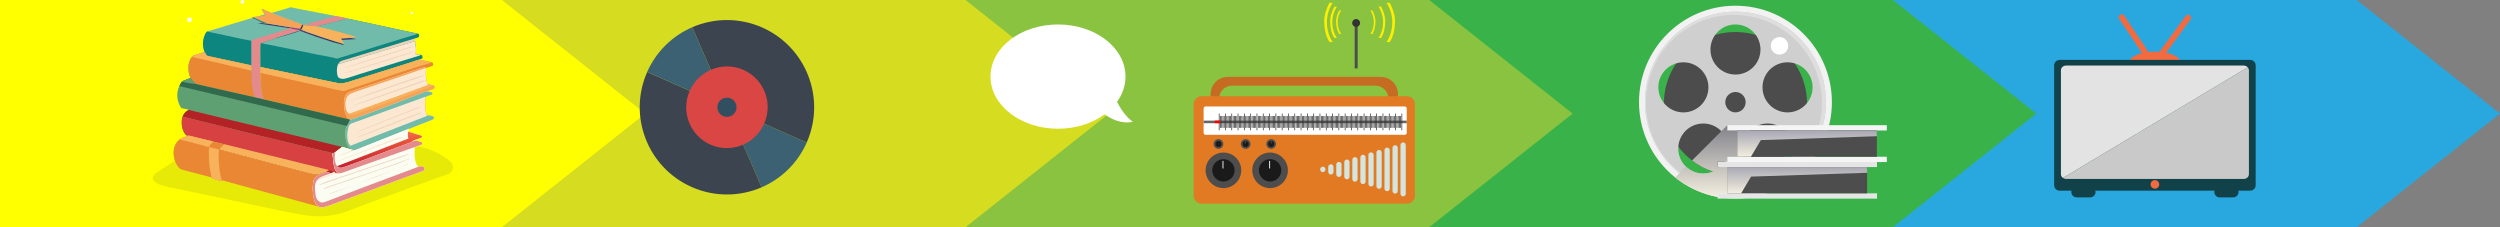 <?xml version="1.0" encoding="UTF-8"?><svg xmlns="http://www.w3.org/2000/svg" xmlns:xlink="http://www.w3.org/1999/xlink" viewBox="0 0 874 79.43"><rect x="0" y="0" width="874" height="79.43" fill="#808080" stroke="none"/><defs><style>.cls-1{fill:#fce8d1;}.cls-2,.cls-3,.cls-4,.cls-5,.cls-6,.cls-7,.cls-8,.cls-9,.cls-10{fill-rule:evenodd;}.cls-2,.cls-11{fill:#fff;}.cls-12{fill:#e3e3e3;}.cls-13{fill:#f6a358;}.cls-3,.cls-14{fill:#4d4d4d;}.cls-15{fill:url(#linear-gradient-5);}.cls-16{fill:url(#linear-gradient-4);}.cls-17{fill:#314f60;}.cls-18{fill:#da4643;}.cls-19{fill:url(#linear-gradient-2);}.cls-19,.cls-20,.cls-21,.cls-22{mix-blend-mode:multiply;}.cls-20{fill:url(#linear-gradient-3);}.cls-23{fill:#114149;}.cls-24{fill:#d84141;}.cls-25{fill:#e5e5e5;}.cls-26{fill:#413b69;}.cls-27{fill:#71bbaa;}.cls-28{isolation:isolate;}.cls-29{fill:#d6dd21;}.cls-4{fill:#fe0;}.cls-5{fill:#e27923;}.cls-6{fill:red;}.cls-30{fill:#c9c9c9;}.cls-31{fill:#3f1b5b;}.cls-32{fill:#3b6172;}.cls-33{fill:#ff0;}.cls-7{fill:#d4e5df;}.cls-34{fill:#666;}.cls-35{fill:#31694d;}.cls-36{fill:#102d47;opacity:.1;}.cls-37{fill:#3c444f;}.cls-38{fill:#5fa073;}.cls-39{fill:#e58a8c;}.cls-40{fill:#29a8df;}.cls-21{fill:url(#linear-gradient);}.cls-22{fill:#dedede;}.cls-8,.cls-41{fill:#333;}.cls-42{fill:#89c33f;}.cls-43{fill:#f2f2f2;}.cls-44{fill:#f16a40;}.cls-9{fill:#1a1a1a;}.cls-45{fill:#f5f5f5;}.cls-46{fill:#b32225;}.cls-47{fill:#39b24a;}.cls-48{fill:#f9b25c;}.cls-49{fill:#884078;}.cls-10{fill:#c66c22;}.cls-50{fill:#edd2b9;}.cls-51{fill:#0d867f;}.cls-52{fill:#fcfdf2;}.cls-53{fill:#4c4c4c;}.cls-54{fill:#cfcfcf;}.cls-55{fill:#ea8734;}</style><linearGradient id="linear-gradient" x1="10186.55" y1="67.59" x2="10186.55" y2="58.4" gradientTransform="translate(10814.87) rotate(-180) scale(1 -1)" gradientUnits="userSpaceOnUse"><stop offset="0" stop-color="#f3eedf"/><stop offset="1" stop-color="#a8a8b3"/></linearGradient><linearGradient id="linear-gradient-2" x1="10183.13" y1="54.8" x2="10183.13" y2="45.62" xlink:href="#linear-gradient"/><linearGradient id="linear-gradient-3" x1="10218.39" y1="68.84" x2="10218.39" y2="43.77" gradientTransform="translate(10814.87) rotate(-180) scale(1 -1)" gradientUnits="userSpaceOnUse"><stop offset="0" stop-color="#f3eedf"/><stop offset="1" stop-color="#82828a"/></linearGradient><linearGradient id="linear-gradient-4" x1="108.59" y1="11716.81" x2="108.97" y2="11718.7" gradientTransform="translate(0 11730) scale(1 -1)" gradientUnits="userSpaceOnUse"><stop offset="0" stop-color="#363a63"/><stop offset="1" stop-color="#564074"/></linearGradient><linearGradient id="linear-gradient-5" x1="133.17" y1="11673.27" x2="132.03" y2="11682.45" gradientTransform="translate(0 11730) scale(1 -1)" gradientUnits="userSpaceOnUse"><stop offset="0" stop-color="#c51f2e"/><stop offset="1" stop-color="#f96d43"/></linearGradient></defs><g class="cls-28"><g id="_レイヤー_2"><g id="vision"><polygon class="cls-40" points="823.88 0 648.45 0 648.45 79.43 823.88 79.43 874 39.71 823.88 0"/><polygon class="cls-47" points="661.77 0 486.34 0 486.34 79.43 661.77 79.43 711.89 39.71 661.77 0"/><polygon class="cls-42" points="499.66 0 324.22 0 324.22 79.43 499.66 79.43 549.78 39.71 499.66 0"/><polygon class="cls-29" points="337.55 0 162.11 0 162.11 79.43 337.55 79.43 387.66 39.71 337.55 0"/><polygon class="cls-33" points="175.44 0 0 0 0 79.43 175.44 79.43 225.55 39.71 175.44 0"/><path class="cls-53" d="M631.74,36.21c0,13.82-11.21,25.02-25.02,25.02s-25.02-11.2-25.02-25.02,11.2-25.02,25.02-25.02,25.02,11.2,25.02,25.02Z"/><path class="cls-54" d="M606.72,3.46c-17.83,0-32.27,14.45-32.27,32.26s14.44,32.27,32.27,32.27,32.26-14.45,32.26-32.27-14.44-32.26-32.26-32.26ZM606.72,8.55c4.83,0,8.74,3.93,8.74,8.76s-3.91,8.75-8.74,8.75-8.75-3.91-8.75-8.75,3.92-8.76,8.75-8.76ZM579.76,30.53c0-4.83,3.93-8.75,8.76-8.75s8.75,3.92,8.75,8.75-3.91,8.76-8.75,8.76-8.76-3.93-8.76-8.76ZM595.47,60.68c-4.83,0-8.75-3.92-8.75-8.76s3.92-8.74,8.75-8.74,8.76,3.91,8.76,8.74-3.92,8.76-8.76,8.76ZM603.16,35.72c0-1.96,1.58-3.56,3.56-3.56s3.56,1.59,3.56,3.56-1.58,3.57-3.56,3.57-3.56-1.6-3.56-3.57ZM617.96,60.68c-4.83,0-8.75-3.92-8.75-8.76s3.92-8.74,8.75-8.74,8.75,3.91,8.75,8.74-3.92,8.76-8.75,8.76ZM624.92,39.29c-4.83,0-8.75-3.92-8.75-8.76s3.91-8.75,8.75-8.75,8.76,3.92,8.76,8.75-3.92,8.76-8.76,8.76Z"/><path class="cls-43" d="M606.72,2c-18.62,0-33.72,15.1-33.72,33.72s15.1,33.72,33.72,33.72,33.71-15.09,33.71-33.72-15.1-33.72-33.71-33.72ZM606.72,67.36c-17.48,0-31.64-14.17-31.64-31.65s14.16-31.64,31.64-31.64,31.64,14.17,31.64,31.64-14.16,31.65-31.64,31.65Z"/><path class="cls-22" d="M575.07,35.71c0,17.48,14.17,31.65,31.64,31.65s31.64-14.18,31.64-31.65-14.17-31.64-31.64-31.64-31.64,14.18-31.64,31.64ZM575.44,35.97c0-16.98,13.76-30.76,30.75-30.76s30.76,13.78,30.76,30.76-13.76,30.77-30.76,30.77-30.75-13.78-30.75-30.77Z"/><rect class="cls-25" x="600.44" y="56.55" width="55.77" height="1.85"/><rect class="cls-25" x="600.44" y="67.59" width="55.77" height="1.85"/><rect class="cls-14" x="603.91" y="58.4" width="48.82" height="9.19"/><polygon class="cls-21" points="652.73 58.4 652.73 60.4 612.18 61.74 608.7 67.59 603.91 67.59 603.91 61.74 603.91 58.4 652.73 58.4"/><rect class="cls-45" x="603.86" y="43.77" width="55.77" height="1.85"/><rect class="cls-45" x="603.86" y="54.8" width="55.77" height="1.85"/><rect class="cls-14" x="607.33" y="45.62" width="48.82" height="9.18"/><polygon class="cls-19" points="656.15 45.62 656.15 47.62 615.6 48.97 612.12 54.8 607.33 54.8 607.33 48.97 607.33 45.62 656.15 45.62"/><path class="cls-20" d="M600.44,68.84v-1.25h3.48v-9.19h-3.48v-1.85h3.42v-1.74h3.48v-9.19h-3.48v-1.84l-2.09,2.09-10.24,10.24c2.2,1.68,4.69,3.01,7.39,3.88-1.06.45-2.22.71-3.45.71-2.36,0-4.49-.93-6.07-2.46l-1.59,1.59-.7.71s.06.05.08.08c-.04-.03-.06-.05-.1-.07l-.44.44-1.02,1.02c4.22,3.4,9.28,5.8,14.82,6.83Z"/><path class="cls-11" d="M619.06,16.02c0,1.69,1.37,3.06,3.06,3.06s3.06-1.37,3.06-3.06-1.37-3.06-3.06-3.06-3.06,1.37-3.06,3.06Z"/><path class="cls-52" d="M143.75,4.14c.07-.03.11-.03.18-.03.27,0,.3.07.48.25,0,.3.02.33-.19.58-.12.05-.25.05-.38.05-.22-.14-.24-.18-.34-.41.06-.23.09-.27.26-.44Z"/><path class="cls-52" d="M84.65,0h.09c.25.03.45.13.59.34.12.18.07.41.03.61-.2.23-.28.28-.57.37h-.06c-.26,0-.39-.11-.57-.29-.08-.22-.16-.37-.06-.6.1-.25.33-.34.56-.43Z"/><path class="cls-52" d="M65.93,6.13c.13-.05.34-.07.48-.05.22.02.41.15.54.32.18.24.15.48.12.77-.14.26-.25.37-.5.52-.15.04-.32.06-.47.04-.23-.03-.39-.18-.52-.36-.13-.18-.16-.38-.12-.59.06-.34.21-.46.47-.65Z"/><path class="cls-27" d="M94.91,4.51l5.21-1.49c.44-.13,1.14-.46,1.58-.46.39,0,.89.17,1.27.25l2.61.52,11.96,2.31c1.29.26,2.67.43,3.92.83l.06.02-10.57,2.73c-.71.02-1.44-.15-2.15-.22l-2.8-.21-.32-.18c-.28-.04-.61-.21-.88-.32l-1.83-.68-4.77-1.79c-1.1-.41-2.24-.8-3.3-1.31Z"/><path class="cls-39" d="M117.54,5.65c1.29.26,2.67.43,3.92.83l.06.02-10.57,2.73c-.71.02-1.44-.15-2.15-.22l-2.8-.21c.24-.24.8-.31,1.12-.4l2.6-.69,7.82-2.06Z"/><path class="cls-27" d="M92.5,5.12l-1.06-2.05,3.47,1.44c1.06.51,2.2.9,3.3,1.31l4.77,1.79,1.83.68c.27.1.6.27.88.32-.23.48-.44,1.04-.73,1.49l-.11.36v.11c-.06.06-.16.21-.24.22-.57.11-1.14.36-1.7.52l-6.09,1.91c-.08.03-.15.07-.23.11v.02s-5.19,1.73-5.19,1.73h-.29c-.23.39-.09,7.28-.09,8.34v2.02c0,2.22.06,4.37.42,6.57.1.59.18,1.18.34,1.76.06.21.29.73.21.93l-2.82-.65-20.67-4.69c-.84-.63-1.38-1.17-1.88-2.1-.36-.86-.63-1.7-.73-2.63-.17-1.59.17-3.48,1.2-4.75.13-.14.27-.3.42-.4.27-.17.75-.25,1.06-.35l2.96-.97c-.76-1.92-.77-3.78-.01-5.72.18-.47.48-1.25.97-1.46l15.65-4.71.33-.24c.57-.16,1.19-.21,1.78-.29l2.25-.63Z"/><path class="cls-26" d="M91.83,8.08l1.6.14,8.34,1.38-.14.33-.16-.04-11.33-1.69c.55-.12,1.12-.11,1.68-.12Z"/><path class="cls-13" d="M92.5,5.12l-1.06-2.05,3.47,1.44c1.06.51,2.2.9,3.3,1.31l4.77,1.79,1.83.68c.27.1.6.27.88.32-.23.48-.44,1.04-.73,1.49l-3.18-.51-8.34-1.38-1.6-.14-.55-.37c-.11,0-.36-.16-.46-.21l-1.36-.65-1.31-.57.33-.24c.57-.16,1.19-.21,1.78-.29l2.25-.63Z"/><path class="cls-27" d="M90.25,5.75l2.25-.63c.06.15.17.31.13.47l-2.37.16Z"/><path class="cls-51" d="M88.14,6.28l.33-.24,1.32.57,1.48.69,2.16.91-1.6-.14-.55-.37c-.11,0-.36-.16-.46-.21l-1.36-.65-1.31-.57Z"/><path class="cls-39" d="M101.78,9.6l3.18.51-.11.36v.11c-.06.06-.16.21-.24.22-.57.11-1.14.36-1.7.52l-6.09,1.91c-.08.03-.15.07-.23.11v.02s-5.19,1.73-5.19,1.73h-.29c-.23.39-.09,7.28-.09,8.34v2.02c0,2.22.06,4.37.42,6.57.1.59.18,1.18.34,1.76.06.21.29.73.21.93l-2.82-.65c-1.22-2.99-1.2-6.21-1.27-9.38l-.03-1.83v-8.63c.26-.3.73-.37,1.1-.48l1.67-.5,10.85-3.36.16.04.14-.33Z"/><path class="cls-49" d="M101.78,9.6l3.18.51-.11.36v.11c-.33,0-.73-.14-1.06-.21l-2.15-.44.14-.33Z"/><path class="cls-51" d="M71.53,18.17c-.76-1.92-.77-3.78-.01-5.72.18-.47.48-1.25.97-1.46.62.23,1.32.33,1.97.47l4.37.91c2.99.62,6,1.4,9.02,1.85v8.63s-15-3.24-15-3.24c-.1-.02-.32-.05-.4-.1-.35-.24-.71-.99-.93-1.35Z"/><path class="cls-55" d="M71.53,18.17c.22.37.58,1.12.93,1.35.07.05.3.07.4.1l15.01,3.24.03,1.83c.08,3.17.06,6.39,1.27,9.38l-20.67-4.69c-.84-.63-1.38-1.17-1.88-2.1-.36-.86-.63-1.7-.73-2.63-.17-1.59.17-3.48,1.2-4.75.13-.14.27-.3.42-.4.27-.17.75-.25,1.06-.35l2.96-.97Z"/><path class="cls-48" d="M71.53,18.17c.22.37.58,1.12.93,1.35.07.05.3.07.4.1l15.01,3.24.03,1.83-20.81-4.79c.13-.14.27-.3.42-.4.27-.17.75-.25,1.06-.35l2.96-.97Z"/><path class="cls-51" d="M121.52,6.5l24.53,5.27c.12.03.26.03.33.13.17.24.15.63.13.91-.39.44-.93.41-1.44.61l.04.95c.19,1.45.46,3.17.2,4.61l1.91.19c.22.1.3.12.4.36.09.22.09.52.09.76-.27.28-.65.35-.99.52h-.05c-.56.11-1.13.35-1.68.53l-3.12,1.01-9.87,3.1-7.82,2.43c-1.51.47-3.16,1.12-4.74,1.27-.74.07-1.46-.13-2.18-.28l-2.7-.55-7.55-1.57-15.98-3.32c0-1.06-.13-7.96.09-8.35h.29s5.19-1.73,5.19-1.73v-.02c.07-.04.14-.09.23-.11l6.09-1.91c.56-.16,1.13-.41,1.7-.52.08-.02.18-.16.24-.22v-.11s.11-.36.11-.36c.29-.45.5-1.01.73-1.49l.32.18,2.8.21c.71.07,1.44.24,2.15.22l10.57-2.73Z"/><path class="cls-50" d="M118.18,22.46c.22-.37.53-.85.93-1.04.72-.36,1.64-.55,2.41-.79l5.12-1.57,18.44-5.64.04.95-26.94,8.09Z"/><path class="cls-1" d="M118.18,22.46l26.94-8.09c.19,1.45.46,3.17.2,4.61l1.91.19c-.66.36-1.5.54-2.22.76l-5.77,1.76-13.21,4.12c-1.86.57-3.73,1.28-5.62,1.72-.51.12-1.01.02-1.5-.13-.28-.09-.57-.23-.72-.5-.57-1.05-.5-3.02-.14-4.13l.12-.31Z"/><path class="cls-50" d="M144.55,16.08c.07.02.03,0,.11.08-.71.35-1.5.58-2.25.83l-4.43,1.42-17.45,5.39h-.15c.33-.22.79-.33,1.16-.46l2.31-.78,12.05-3.83,5.67-1.78c.99-.31,1.97-.66,2.99-.88Z"/><path class="cls-50" d="M144.43,17.99h.24c-.53.65-21.35,6.89-23.9,7.56h-.16s.03-.08.03-.08l23.79-7.48Z"/><path class="cls-27" d="M121.52,6.5l24.53,5.27c-.66.36-1.51.53-2.23.75l-4.76,1.44-21.26,6.56c-2.07-.65-4.35-.92-6.47-1.36l-14.33-2.94-3.57-.71c-.67-.13-1.38-.2-2.02-.43l5.19-1.73v-.02c.07-.04.14-.09.23-.11l6.09-1.91c.56-.16,1.13-.41,1.7-.52.08-.02.18-.16.24-.22v-.11s.11-.36.11-.36c.29-.45.5-1.01.73-1.49l.32.18,2.8.21c.71.07,1.44.24,2.15.22l10.57-2.73Z"/><path class="cls-26" d="M122.51,13.25c.6.16,1.41.19,1.95.43l-4.99.29c-.11-.19-.22-.32-.22-.54l3.26-.18Z"/><path class="cls-16" d="M105.29,10.32c.43.51,13.17,4.63,14.8,5.03,0,.19.02.22-.12.36-1.11-.38-2.3-.58-3.43-.91l-6.16-2-4.08-1.47c-.39-.14-1.02-.48-1.42-.51-.15-.01-.4.14-.54.19-.32.13-.67.22-1,.33l-4.11,1.24c-.68.2-1.44.37-2.1.64-.19.08-.33.11-.53.14v-.02c.07-.04.14-.09.23-.11l6.09-1.91c.56-.16,1.13-.41,1.7-.52.08-.02.18-.16.24-.22v-.11c.22,0,.26-.04.44-.15Z"/><path class="cls-48" d="M105.68,8.61l.32.18,2.8.21c.71.07,1.44.24,2.15.22.53.25,1.24.32,1.81.46l3.83.95,8.22,2.33c-.74.09-1.57.11-2.29.29l-3.26.18c0,.22.11.35.22.54l.76,1.15c-.04.1-.07.15-.15.22-1.63-.4-14.37-4.52-14.8-5.03-.19.12-.23.15-.44.15l.11-.36c.29-.45.5-1.01.73-1.49Z"/><path class="cls-31" d="M105.68,8.61l.32.18c-.16.51-.37,1.1-.71,1.52-.19.12-.23.15-.44.15l.11-.36c.29-.45.5-1.01.73-1.49Z"/><path class="cls-55" d="M91.03,23.44l15.98,3.32,7.55,1.57,2.7.55c.72.15,1.44.35,2.18.28,1.58-.15,3.23-.81,4.74-1.27l7.82-2.43,9.87-3.1,3.12-1.01c.54-.18,1.11-.42,1.68-.52h.05s4.19.94,4.19.94c.16.06.35.08.43.25.07.16.15.64.07.8-.23.47-1.96.63-2.43.95-.2,1.91-.15,3.72.43,5.55.1.09.16.15.29.19.56.1,1.26.16,1.79.37.14.05.21.05.28.19.1.22.08.46.08.69-.17.32-.61.39-.93.5l-1.77.67.05.02c.49.16,1.58.11,1.9.46.04.2.07.33-.01.52-.53.39-1.92.49-2.2.99-.33,1.45-.28,3.01-.08,4.48.09.64.19,1.3.45,1.9.5.06,2.01.19,2.32.55.07.22.14.39.06.62-.09.11-.18.19-.31.26-1.29.63-2.74,1.07-4.08,1.61l-3.23,1.28c-.32.12-.71.34-1.04.41l-18.98,7.55c-.1.04-.21.02-.31,0v-.07l.02-.1-.3-.27c0,.12,0,.11-.08.2-.18-.13-.41-.22-.64-.24h-.08s0-.18,0-.18l-.19-.09c-.62-.33-1.01-1.15-1.21-1.8-.54-1.85-.78-4.18,0-6,.38-.58.96-1.51,1.12-2.18l-.35-.12-29.98-7.01c.08-.2-.15-.72-.21-.93-.16-.58-.25-1.17-.34-1.76-.36-2.2-.42-4.35-.42-6.57v-2.02Z"/><path class="cls-48" d="M91.03,23.44l15.98,3.32,7.55,1.57,2.7.55c.72.15,1.44.35,2.18.28,1.58-.15,3.23-.81,4.74-1.27l7.82-2.43,9.87-3.1,3.12-1.01c.54-.18,1.11-.42,1.68-.52h.05s4.19.94,4.19.94c-1.3.62-2.89.96-4.27,1.37l-4.1,1.31-18.33,6.05-2.78.95c-.42.14-.97.36-1.41.37-.43,0-.92-.16-1.34-.24l-2.78-.59-6.76-1.5-12.8-2.83-5.3-1.19v-2.02Z"/><path class="cls-1" d="M121.97,41.73c-.45-.52-.81-1.04-1.05-1.69-.71-1.89-1.04-4.78-.18-6.66.38-.82,1.08-1.11,1.88-1.41l8.54-2.83,10.7-3.58c1.96-.66,3.93-1.38,5.93-1.89.26-.07.65-.24.9-.24.04,0,.16.08.2.09l.07.25c-.2,1.91-.15,3.72.43,5.55.1.09.16.15.29.19.56.1,1.26.16,1.79.37.14.05.21.05.28.19.1.22.08.46.08.69-.17.32-.61.39-.93.5l-1.77.67-21.89,8.36-3.36,1.13c-.49.15-1.05.39-1.56.43l-.35-.12Z"/><path class="cls-50" d="M148.39,28.02c.08,0,.13.04.19.08-.38.41-1.2.64-1.71.84l-5.27,1.86-14.19,4.89-2.39.79c-.37.12-.78.19-1.14.34l-.34.11h-.08s.04-.04.04-.04c.09-.02.15-.03.23-.08.54-.29,1.2-.48,1.77-.7l4.7-1.71,18.19-6.39Z"/><path class="cls-50" d="M146.02,26.87c.81-.25,1.59-.49,2.43-.62-.52.45-1.51.68-2.17.9-.72.44-1.83.68-2.64.95l-4.28,1.43-16.73,5.8-.07-.06,7.31-2.81,9.62-3.39,4.21-1.42c.76-.26,1.52-.58,2.3-.77Z"/><path class="cls-13" d="M121.97,41.73c-.45-.52-.81-1.04-1.05-1.69-.71-1.89-1.04-4.78-.18-6.66.38-.82,1.08-1.11,1.88-1.41l8.54-2.83,10.7-3.58c1.96-.66,3.93-1.38,5.93-1.89.26-.07.65-.24.9-.24.04,0,.16.08.2.09l.07.25c-1.6.41-3.21,1.04-4.77,1.58l-8.23,2.79-8.67,2.93c-1.52.52-3.12.94-4.57,1.63-.59.28-1.06.66-1.4,1.23-.67,1.13-.71,2.96-.37,4.22.13.48.34.93.69,1.3.13.14.32.26.44.4.48-.26,1.1-.42,1.62-.61l3.52-1.28,19.11-6.99,2.52-.92c.17-.06.63-.2.73-.31.04-.05.09-.16.12-.22.56.1,1.26.16,1.79.37.14.05.21.05.28.19.1.22.08.46.08.69-.17.32-.61.39-.93.5l-1.77.67-21.89,8.36-3.36,1.13c-.49.15-1.05.39-1.56.43l-.35-.12Z"/><path class="cls-48" d="M149.69,29.51c.56.1,1.26.16,1.79.37-.13.18-.27.23-.47.31l-4.33,1.6-11.21,4.1-7.67,2.75c-1.41.5-2.86,1.16-4.32,1.47-.39.08-.83.11-1.2-.1-.07-.04-.14-.1-.2-.16.48-.26,1.1-.42,1.62-.61l3.52-1.28,19.11-6.99,2.52-.92c.17-.06.63-.2.73-.31.04-.05.09-.16.12-.22Z"/><path class="cls-1" d="M149.13,31.94l.05.02c.49.16,1.58.11,1.9.46.04.2.07.33-.01.52-.53.39-1.92.49-2.2.99-.33,1.45-.28,3.01-.08,4.48.09.64.19,1.3.45,1.9.5.06,2.01.19,2.32.55.07.22.14.39.06.62-.09.11-.18.19-.31.26-1.29.63-2.74,1.07-4.08,1.61l-3.23,1.28c-.32.12-.71.34-1.04.41l-18.98,7.55c-.1.04-.21.02-.31,0v-.07l.02-.1-.3-.27c0,.12,0,.11-.08.2-.18-.13-.41-.22-.64-.24h-.08s0-.18,0-.18l-.19-.09c-.62-.33-1.01-1.15-1.21-1.8-.54-1.85-.78-4.18,0-6,.38-.58.96-1.51,1.12-2.18.51-.04,1.07-.28,1.56-.43l3.36-1.13,21.89-8.36Z"/><path class="cls-50" d="M147.06,37.33h.19c-.31.31-1.25.54-1.68.71l-3.9,1.51-11.58,4.61-5.03,1.93h-.18c.17-.13.4-.18.6-.27l1.48-.63,13.13-5.32,4.34-1.66c.86-.32,1.73-.68,2.63-.87Z"/><path class="cls-50" d="M146.2,39.6c.35-.11.77-.3,1.15-.23l.04.05c-.35.21-.75.35-1.13.5l-14.53,5.6-5.34,2.01c-.57.2-1.22.51-1.81.57.67-.36,1.41-.61,2.11-.9l4.35-1.75,8.65-3.39,6.52-2.45Z"/><path class="cls-27" d="M149.13,31.94l.05.02c.49.16,1.58.11,1.9.46.04.2.07.33-.01.52-.53.39-1.92.49-2.2.99l-.13-.12-16.71,6.04-6.07,2.22c-1.08.39-2.23.72-3.27,1.19-.23.11-.38.28-.53.48l-.03.04c-.23.3-.3.68-.39,1.03-.32,1.21-.44,2.54-.27,3.78.12.89.43,1.68,1,2.38l26.8-10.45-.02-.22c.5.06,2.01.19,2.32.55.07.22.14.39.06.62-.09.11-.18.19-.31.26-1.29.63-2.74,1.07-4.08,1.61l-3.23,1.28c-.32.12-.71.34-1.04.41l-18.98,7.55c-.1.04-.21.02-.31,0v-.07l.02-.1-.3-.27c0,.12,0,.11-.08.2-.18-.13-.41-.22-.64-.24h-.08s0-.18,0-.18l-.19-.09c-.62-.33-1.01-1.15-1.21-1.8-.54-1.85-.78-4.18,0-6,.38-.58.96-1.51,1.12-2.18.51-.04,1.07-.28,1.56-.43l3.36-1.13,21.89-8.36Z"/><path class="cls-38" d="M63.55,28.57c.29-.26.71-.38,1.07-.52l2-.78c.51.93,1.04,1.47,1.88,2.1l20.67,4.69,2.82.65,29.98,7.01.35.12c-.16.66-.73,1.59-1.12,2.18-.77,1.82-.54,4.15,0,6,.19.65.59,1.47,1.21,1.8l.19.09v.18s.07,0,.07,0c.22.01.45.11.64.24.09-.09.08-.08.08-.2l.3.27-.02.1-.47-.09-3.61-1.06-2.38,1.82c-.24.15-.57.42-.85.42l-.14.14.35,3.06c.16,1.13.31,2.28,1.01,3.23.17.23.43.41.64.6h-.51s-.64-.2-.64-.2l-.28-.21c-.09.03-.64.23-.67.27l-.41.13c-.54-.25-1.1-.42-1.69-.52-.18.07-.4.12-.56.22-.07-.03-.21,0-.28.03-.6.19-1.28.53-1.88.63-1.02.17-2.04-.1-3.03-.33l-3.74-.95-20.11-5.32-5.43-1.44c-.79-.21-1.64-.54-2.45-.64l-.03-.04,1.74-1.9-3.68-.88c-.96-.3-1.97-.5-2.95-.73l-3.53-.85c-.67-.16-1.49-.46-2.17-.51-.13,0-.25.04-.36.09l-.07-.02c-.62-.2-1.02-.92-1.29-1.47-.73-1.49-.89-3.65-.36-5.23.48-1.15,1.04-1.77,2.14-2.34-.74-.32-1.76-.41-2.56-.6-.4-.5-.68-1.09-.91-1.69-.77-2.02-.71-4.07.18-6.02.25-.56.5-1.05.87-1.54Z"/><path class="cls-35" d="M63.55,28.57c.29-.26.71-.38,1.07-.52l2-.78c.51.93,1.04,1.47,1.88,2.1l20.67,4.69,2.82.65,29.98,7.01.35.12c-.16.66-.73,1.59-1.12,2.18l-58.51-13.92c.25-.56.5-1.05.87-1.54Z"/><path class="cls-38" d="M63.55,28.57c.29-.26.71-.38,1.07-.52l2-.78c.51.93,1.04,1.47,1.88,2.1-1.62-.08-3.35-.53-4.95-.8Z"/><path class="cls-46" d="M65.98,38.43l53.6,12.93-2.38,1.82c-.24.15-.57.42-.85.42-.99-.41-2.23-.57-3.28-.83l-8.8-2.1-13.76-3.3-12.44-3.09-8.51-2.08-5.72-1.44c.48-1.15,1.04-1.77,2.14-2.34Z"/><path class="cls-24" d="M63.84,40.77l5.72,1.44,8.51,2.08,12.44,3.09,13.76,3.3,8.8,2.1c1.05.25,2.29.41,3.28.83l-.14.14.35,3.06c.16,1.13.31,2.28,1.01,3.23.17.23.43.41.64.6h-.51s-.64-.2-.64-.2l-.28-.21c-.09.03-.64.23-.67.27l-.41.13c-.54-.25-1.1-.42-1.69-.52-.18.07-.4.12-.56.22-.07-.03-.21,0-.28.03-.6.19-1.28.53-1.88.63-1.02.17-2.04-.1-3.03-.33l-3.74-.95-20.11-5.32-5.43-1.44c-.79-.21-1.64-.54-2.45-.64l-.03-.04,1.74-1.9-3.68-.88c-.96-.3-1.97-.5-2.95-.73l-3.53-.85c-.67-.16-1.49-.46-2.17-.51-.13,0-.25.04-.36.09l-.07-.02c-.62-.2-1.02-.92-1.29-1.47-.73-1.49-.89-3.65-.36-5.23Z"/><path class="cls-46" d="M114.99,59.53c.44.04,1.43.42,1.8.69-.09.03-.64.23-.67.27l-.41.13c-.54-.25-1.1-.42-1.69-.52l.97-.57Z"/><path class="cls-48" d="M78.26,50.37l6.61,1.63,20.37,5.03,7.9,1.94c.58.16,1.32.28,1.85.55l-.97.57c-.18.07-.4.12-.56.22-.07-.03-.21,0-.28.03-.6.19-1.28.53-1.88.63-1.02.17-2.04-.1-3.03-.33l-3.74-.95-20.11-5.32-5.43-1.44c-.79-.21-1.64-.54-2.45-.64l-.03-.04,1.74-1.9Z"/><path class="cls-36" d="M123.67,52.58c.1.01.21.03.31,0l18.98-7.55c-.1.32-.21.64-.26.98l3.44,1.09c.39.12,1.08.25,1.35.55,0,.08.03.25-.03.31-.19.2-.49.27-.74.37-.65.25-2.24.62-2.67,1.17.39-.1.84-.26,1.24-.28.52-.02,1.7.3,2.15.56.1.06.17.13.19.26,0,.08,0,.29-.05.34-.36.35-1.22.55-1.7.73,1.31.32,2.62.6,3.9,1.03,2.3.78,4.71,2,6.64,3.48.54.41,1.21.97,1.56,1.56.36.61.47,1.28.27,1.97-.16.56-.65,1.29-1.17,1.56-.44.23-.97.36-1.44.52l-2.79.97-9.48,3.43-16.88,6.26c-2.21.81-4.43,1.81-6.69,2.49-2.08.63-4.31,1.01-6.47,1.18-3.47.27-6.95-.3-10.34-.96l-4.86-.95-9.37-1.97-19.62-4.16-8.29-1.73c-1.42-.3-2.97-.52-4.34-.99-1.01-.34-2.41-.94-2.9-1.92-.2-.4-.23-.75-.09-1.17.23-.67.89-1.13,1.45-1.52l2.82-1.81,3.37-2.2c-.36-1.12-.55-2.3-.43-3.47.16-1.6.8-2.94,2.07-3.96.79-.58,1.89-.89,2.8-1.23.11-.05.24-.1.36-.09.68.05,1.5.35,2.17.51l3.53.85c.98.23,1.99.43,2.95.73l3.68.88-1.74,1.9.03.04c.81.1,1.65.42,2.45.64l5.43,1.44,20.11,5.32,3.74.95c.99.23,2.01.5,3.03.33.6-.1,1.29-.45,1.88-.63.07-.02.21-.06.28-.03.16-.1.38-.16.56-.22.59.1,1.15.26,1.69.52l.41-.13s.58-.24.67-.27l.28.21.64.2h.51c-.22-.19-.47-.37-.64-.6-.71-.94-.86-2.1-1.01-3.23l-.35-3.06.14-.14c.28,0,.61-.27.85-.42l2.38-1.82,3.61,1.06.47.09v.07Z"/><path class="cls-55" d="M65.57,47.5c.11-.05.24-.1.36-.09.68.05,1.5.35,2.17.51l3.53.85c.98.23,1.99.43,2.95.73l3.68.88-1.74,1.9.03.04c-.17,2.2-.11,4.41.15,6.6.17,1.45.42,2.95.96,4.3l-.12.14-3.22-.87c-.25-.1-.26-.22-.36-.45l-6.68-1.77-2.67-.7c-.45-.12-.98-.21-1.41-.4-.2-.09-.37-.28-.52-.43-.76-.73-1.19-1.6-1.55-2.57-.36-1.12-.55-2.3-.43-3.47.16-1.6.8-2.94,2.07-3.96.79-.58,1.89-.89,2.8-1.23Z"/><path class="cls-48" d="M65.57,47.5c.11-.05.24-.1.36-.09.68.05,1.5.35,2.17.51l3.53.85c.98.23,1.99.43,2.95.73-.44.45-1.36,1.23-1.44,1.88-.82-.02-1.87-.47-2.68-.68l-7.69-1.97c.79-.58,1.89-.89,2.8-1.23Z"/><path class="cls-48" d="M73.17,51.43l3.35.85.03.04c-.17,2.2-.11,4.41.15,6.6.17,1.45.42,2.95.96,4.3l-.12.14-3.22-.87c-.25-.1-.26-.22-.36-.45-.71-2.92-.99-5.81-.94-8.8,0-.56-.06-1.28.15-1.8Z"/><path class="cls-55" d="M76.55,52.31c.81.1,1.65.42,2.45.64l5.43,1.44,20.11,5.32,3.74.95c.99.23,2.01.5,3.03.33.6-.1,1.29-.45,1.88-.63.07-.02.21-.06.28-.03-.19.24-.7.34-.99.44-2.15.79-2.8,1.28-3.06,3.64-.12,1.04-.1,2.16,0,3.21.19,1.74.53,3.13,1.64,4.53l-31.74-8.65c-.28-.07-1.22-.42-1.45-.38-.05,0-.15.09-.2.12-.55-1.36-.79-2.86-.96-4.3-.26-2.19-.32-4.4-.15-6.6Z"/><path class="cls-52" d="M123.67,52.58c.1.01.21.03.31,0l18.98-7.55c-.1.32-.21.64-.26.98l3.44,1.09c.39.12,1.08.25,1.35.55,0,.08.03.25-.03.31-.19.2-.49.27-.74.37-.65.25-2.24.62-2.67,1.17.39-.1.84-.26,1.24-.28.52-.02,1.7.3,2.15.56.1.06.17.13.19.26,0,.08,0,.29-.05.34-.36.35-1.22.55-1.7.73-.29.1-.68.14-.81.43l-.04.1c-.2,1.8-.21,4.92.99,6.43l.24.28c.61-.2,1.13-.31,1.74,0,.2.1.34.22.41.43.07.22.02.45-.09.64-.11.19-.28.29-.48.37l-7.22,2.64-12.7,4.7-8.87,3.27c-1.81.67-3.76,1.49-5.63,1.96-.81.2-1.59.15-2.35-.23-1.11-1.4-1.45-2.78-1.64-4.53-.11-1.04-.13-2.16,0-3.21.26-2.36.91-2.85,3.06-3.64.29-.11.8-.21.99-.44.16-.1.38-.16.56-.22.59.1,1.15.26,1.69.52l.41-.13s.58-.24.67-.27l.28.21.64.2h.51c-.22-.19-.47-.37-.64-.6-.71-.94-.86-2.1-1.01-3.23l-.35-3.06.14-.14c.28,0,.61-.27.85-.42l2.38-1.82,3.61,1.06.47.09v.07Z"/><path class="cls-1" d="M116.79,60.21l.28.21.64.2-6.93,2.5c.22-.4.67-.79,1.06-1.02,1.19-.67,2.59-1.04,3.87-1.49l.41-.13s.58-.24.67-.27Z"/><path class="cls-52" d="M116.79,60.21l.28.21-.96.39c-1.13.29-2.21.79-3.34,1.1-.32.09-.62.29-.93.19,1.19-.67,2.59-1.04,3.87-1.49l.41-.13s.58-.24.67-.27Z"/><path class="cls-50" d="M142.45,57.39c.13-.03.15-.04.28,0l-27.23,10.43h-.16c.34-.36,2.18-.92,2.76-1.14l13.7-4.93,10.66-4.36Z"/><path class="cls-50" d="M143.22,55.4h.13c-.14.2-.72.36-.97.47l-3.19,1.29-9.38,3.22-16.6,5.68s-.08-.05-.13-.08c.46-.36,1.25-.57,1.8-.77l5.65-1.95,11.55-3.88,6.69-2.36,4.43-1.62Z"/><path class="cls-50" d="M142.94,53.81c.09-.02.18-.01.27-.02-1.33.65-2.78,1.11-4.18,1.6l-8.1,2.74-11.12,3.75-7.93,2.76h-.28s.04-.08.04-.08c1.73-.86,3.64-1.45,5.46-2.08l8.5-2.84,11.96-4.07c1.78-.59,3.55-1.28,5.36-1.76Z"/><path class="cls-39" d="M146.24,58.34c.61-.2,1.13-.31,1.74,0,.2.1.34.22.41.43.07.22.02.45-.09.64-.11.19-.28.29-.48.37l-7.22,2.64-12.7,4.7-8.87,3.27c-1.81.67-3.76,1.49-5.63,1.96-.81.2-1.59.15-2.35-.23-1.11-1.4-1.45-2.78-1.64-4.53-.11-1.04-.13-2.16,0-3.21.26-2.36.91-2.85,3.06-3.64.29-.11.8-.21.99-.44.16-.1.38-.16.56-.22.59.1,1.15.26,1.69.52-1.29.45-2.68.82-3.87,1.49-.39.23-.84.62-1.06,1.02-.14.19-.26.4-.36.61-.41.9-.31,2.08-.24,3.03.06.78.14,1.72.42,2.46.24.62.85,1.24,1.47,1.48.35.14.78.12,1.14.02,1.48-.44,2.94-1.09,4.4-1.63l10.37-3.94,11.5-4.3,6.77-2.53Z"/><path class="cls-52" d="M123.67,52.58c.1.01.21.03.31,0l18.98-7.55c-.1.32-.21.64-.26.98l3.44,1.09c.39.12,1.08.25,1.35.55,0,.08.03.25-.03.31-.19.2-.49.27-.74.37-.65.25-2.24.62-2.67,1.17.39-.1.84-.26,1.24-.28.52-.02,1.7.3,2.15.56.1.06.17.13.19.26,0,.08,0,.29-.05.34-.36.35-1.22.55-1.7.73-.29.1-.68.14-.81.43l-.04.1-.06-.22-6.1,2.15-13.24,4.7-3.86,1.38c-1.11.4-2.33,1.01-3.53.98-.22-.19-.47-.37-.64-.6-.71-.94-.86-2.1-1.01-3.23l-.35-3.06.14-.14c.28,0,.61-.27.85-.42l2.38-1.82,3.61,1.06.47.09v.07Z"/><path class="cls-50" d="M123.2,52.41l.47.09v.07l-.85.36-.31-.22c.24-.08.46-.2.69-.31Z"/><path class="cls-1" d="M122.81,52.94c-1.38.59-2.85,1.31-4.32,1.62,1.17-.83,2.69-1.28,4.02-1.84l.31.22Z"/><path class="cls-1" d="M139.96,47.9c.27-.04.51-.04.77-.03l.03.13-21.27,7.93-.65.22-.1-.07.06-.09c1.32-.64,2.75-1.08,4.11-1.62l9.02-3.54,3.68-1.43c1.41-.57,2.86-1.21,4.35-1.5Z"/><path class="cls-15" d="M142.7,46l3.44,1.09c.39.12,1.08.25,1.35.55,0,.08.03.25-.03.31-.19.2-.49.27-.74.37-.65.25-2.24.62-2.67,1.17-.54.36-1.31.57-1.93.8l-3.82,1.42-11.94,4.49-5.52,1.99c-.57.19-1.43.57-2.01.45-.37-.07-.63-.23-.92-.46v-.09s.03-.05.03-.05l24.87-9.63-.02-.05-.03-.09c-.27-.7-.19-1.54-.07-2.28Z"/><path class="cls-39" d="M144.05,49.49c.39-.1.84-.26,1.24-.28.52-.02,1.7.3,2.15.56.1.06.17.13.19.26,0,.08,0,.29-.05.34-.36.35-1.22.55-1.7.73-.29.1-.68.14-.81.43l-.04.1-.06-.22-6.1,2.15-13.24,4.7-3.86,1.38c-1.11.4-2.33,1.01-3.53.98-.22-.19-.47-.37-.64-.6-.71-.94-.86-2.1-1.01-3.23l-.35-3.06.14-.14c.28,0,.61-.27.85-.42-.38,1.41-.32,3.28.41,4.59.09.16.17.2.33.29l-.04.05v.09c.3.23.57.38.93.46.58.12,1.44-.27,2.01-.45l5.52-1.99,11.94-4.49,3.82-1.42c.61-.23,1.38-.44,1.93-.8Z"/><path class="cls-11" d="M390.5,35.64c1.89-2.62,2.98-5.64,2.98-8.87,0-10.07-10.56-18.22-23.6-18.22s-23.6,8.16-23.6,18.22,10.57,18.23,23.6,18.23c6.32,0,12.05-1.92,16.29-5.04,5.6,4.04,9.84,2.6,9.84,2.6-2.46-1.74-4.36-4.74-5.5-6.92Z"/><path class="cls-44" d="M754.8,21.13s-.06,0-.09,0l-3.9-.34c-.31-.03-.6-.2-.77-.46l-9.15-13.72c-.32-.48-.19-1.12.29-1.44.48-.32,1.12-.19,1.44.29l8.87,13.3,2.82.24,9.82-13.42c.34-.46.99-.56,1.45-.22.46.34.56.99.22,1.45l-10.16,13.89c-.2.27-.51.42-.84.42Z"/><path class="cls-44" d="M753.36,18.06c-4.72,0-8.58,1.5-8.8,3.39h17.59c-.22-1.89-4.07-3.39-8.8-3.39Z"/><path class="cls-23" d="M720.05,20.94h66.62c1.06,0,1.91.86,1.91,1.91v41.9c0,1.06-.86,1.91-1.91,1.91h-66.63c-1.06,0-1.91-.86-1.91-1.91V22.86c0-1.06.86-1.91,1.91-1.91Z"/><path class="cls-23" d="M732.6,67.14c0,1.03-.83,1.86-1.86,1.86h-4.74c-1.03,0-1.86-.83-1.86-1.86h0c0-1.03.83-1.86,1.86-1.86h4.74c1.03,0,1.86.83,1.86,1.86h0Z"/><path class="cls-23" d="M782.59,67.14c0,1.03-.83,1.86-1.86,1.86h-4.74c-1.03,0-1.86-.83-1.86-1.86h0c0-1.03.83-1.86,1.86-1.86h4.74c1.03,0,1.86.83,1.86,1.86h0Z"/><path class="cls-44" d="M754.87,64.46c0,.84-.68,1.51-1.52,1.51s-1.51-.68-1.51-1.51.68-1.51,1.51-1.51,1.52.68,1.52,1.51Z"/><path class="cls-30" d="M721.2,62.2c.3.22.68.35,1.09.35h62.14c.99,0,1.79-.74,1.79-1.66V24.58c0-.4-.16-.76-.41-1.04l-64.61,38.66Z"/><path class="cls-12" d="M784.43,22.92h-62.14c-.99,0-1.79.74-1.79,1.66v36.31c0,.53.28,1,.7,1.31l64.61-38.66c-.33-.37-.82-.62-1.38-.62Z"/><path class="cls-32" d="M266.26,65.48c6.79-2.94,12.54-8.34,15.77-15.64h0l-27.88-12.34,12.12,27.98Z"/><path class="cls-37" d="M226.26,25.16h0c-6.81,15.4.15,33.41,15.55,40.22,8.1,3.58,16.92,3.36,24.46.1l-12.12-27.98-27.89-12.34Z"/><path class="cls-32" d="M242.02,9.52c-6.79,2.94-12.54,8.34-15.77,15.64l27.89,12.34-12.12-27.98Z"/><path class="cls-37" d="M266.48,9.62c-8.1-3.58-16.92-3.36-24.46-.1l12.12,27.98,27.88,12.34c6.81-15.4-.15-33.41-15.55-40.22Z"/><path class="cls-18" d="M248.36,50.56c7.18,3.18,15.6-.09,18.79-7.3,3.19-7.21-.04-15.64-7.23-18.82-7.18-3.18-15.59.09-18.79,7.3-3.19,7.21.04,15.64,7.23,18.82Z"/><path class="cls-17" d="M255.5,34.42c1.69.75,2.46,2.73,1.7,4.43-.75,1.7-2.73,2.47-4.43,1.72-1.69-.75-2.45-2.73-1.7-4.43.75-1.7,2.73-2.47,4.42-1.72Z"/><path class="cls-10" d="M429.23,26.88h53.5c3.3,0,6,2.69,6,5.98v13.23c0,3.29-2.7,5.98-6,5.98h-53.5c-3.3,0-6-2.69-6-5.98v-13.23c0-3.29,2.7-5.98,6-5.98h0ZM430.74,29.95h50.11c2.49,0,4.53,2.03,4.53,4.52v10c0,2.49-2.04,4.52-4.53,4.52h-50.11c-2.49,0-4.53-2.04-4.53-4.52v-10c0-2.49,2.04-4.52,4.53-4.52h0Z"/><path class="cls-5" d="M420.09,33.65h71.77c1.53,0,2.78,1.25,2.78,2.77v32.01c0,1.52-1.25,2.77-2.78,2.77h-71.77c-1.53,0-2.78-1.25-2.78-2.77v-32.01c0-1.52,1.25-2.77,2.78-2.77h0Z"/><path class="cls-2" d="M421.5,37.21h69.58c.4,0,.72.32.72.72v8.48c0,.39-.32.72-.72.72h-69.58c-.4,0-.72-.32-.72-.72v-8.48c0-.39.32-.72.72-.72h0Z"/><rect class="cls-34" x="420.79" y="42.17" width="71.02" height=".9"/><rect class="cls-41" x="426.1" y="39.69" width=".25" height="5.86"/><rect class="cls-41" x="428.3" y="39.69" width=".25" height="5.86"/><rect class="cls-41" x="430.5" y="39.69" width=".25" height="5.86"/><rect class="cls-41" x="432.7" y="39.69" width=".25" height="5.86"/><rect class="cls-41" x="434.9" y="39.69" width=".25" height="5.86"/><rect class="cls-41" x="437.11" y="39.69" width=".25" height="5.86"/><rect class="cls-41" x="439.31" y="39.69" width=".25" height="5.86"/><rect class="cls-41" x="441.51" y="39.69" width=".25" height="5.86"/><rect class="cls-41" x="443.71" y="39.69" width=".25" height="5.86"/><rect class="cls-41" x="445.92" y="39.69" width=".25" height="5.86"/><rect class="cls-41" x="448.12" y="39.69" width=".25" height="5.86"/><rect class="cls-41" x="450.32" y="39.69" width=".25" height="5.86"/><rect class="cls-41" x="452.52" y="39.69" width=".25" height="5.86"/><rect class="cls-41" x="454.73" y="39.69" width=".25" height="5.86"/><rect class="cls-41" x="456.93" y="39.69" width=".25" height="5.86"/><rect class="cls-41" x="459.13" y="39.69" width=".25" height="5.86"/><rect class="cls-41" x="461.33" y="39.69" width=".25" height="5.86"/><rect class="cls-41" x="463.54" y="39.69" width=".25" height="5.86"/><rect class="cls-41" x="465.74" y="39.69" width=".25" height="5.86"/><rect class="cls-41" x="467.94" y="39.69" width=".25" height="5.86"/><rect class="cls-41" x="470.14" y="39.69" width=".25" height="5.86"/><rect class="cls-41" x="472.34" y="39.69" width=".25" height="5.86"/><rect class="cls-41" x="474.55" y="39.69" width=".25" height="5.86"/><rect class="cls-41" x="476.75" y="39.69" width=".25" height="5.86"/><rect class="cls-41" x="478.95" y="39.69" width=".25" height="5.86"/><rect class="cls-41" x="481.15" y="39.69" width=".25" height="5.86"/><rect class="cls-41" x="483.36" y="39.69" width=".25" height="5.86"/><rect class="cls-41" x="485.56" y="39.69" width=".25" height="5.86"/><rect class="cls-41" x="487.76" y="39.69" width=".25" height="5.86"/><rect class="cls-41" x="489.96" y="39.69" width=".25" height="5.86"/><rect class="cls-41" x="426.57" y="40.54" width=".25" height="4.16"/><rect class="cls-41" x="428.77" y="40.54" width=".25" height="4.16"/><rect class="cls-41" x="430.97" y="40.54" width=".25" height="4.16"/><rect class="cls-41" x="433.18" y="40.54" width=".25" height="4.16"/><rect class="cls-41" x="435.38" y="40.54" width=".25" height="4.16"/><rect class="cls-41" x="437.58" y="40.54" width=".25" height="4.16"/><rect class="cls-41" x="439.78" y="40.54" width=".25" height="4.16"/><rect class="cls-41" x="441.99" y="40.54" width=".25" height="4.16"/><rect class="cls-41" x="444.19" y="40.54" width=".25" height="4.16"/><rect class="cls-41" x="446.39" y="40.54" width=".25" height="4.16"/><rect class="cls-41" x="448.59" y="40.54" width=".25" height="4.16"/><rect class="cls-41" x="450.8" y="40.54" width=".25" height="4.16"/><rect class="cls-41" x="453" y="40.54" width=".25" height="4.16"/><rect class="cls-41" x="455.2" y="40.54" width=".25" height="4.16"/><rect class="cls-41" x="457.4" y="40.54" width=".25" height="4.16"/><rect class="cls-41" x="459.6" y="40.54" width=".25" height="4.16"/><rect class="cls-41" x="461.81" y="40.54" width=".25" height="4.16"/><rect class="cls-41" x="464.01" y="40.54" width=".25" height="4.16"/><rect class="cls-41" x="466.21" y="40.54" width=".25" height="4.16"/><rect class="cls-41" x="468.41" y="40.54" width=".25" height="4.16"/><rect class="cls-41" x="470.62" y="40.54" width=".25" height="4.16"/><rect class="cls-41" x="472.82" y="40.54" width=".25" height="4.16"/><rect class="cls-41" x="475.02" y="40.54" width=".25" height="4.16"/><rect class="cls-41" x="477.22" y="40.54" width=".25" height="4.16"/><rect class="cls-41" x="479.42" y="40.54" width=".25" height="4.16"/><rect class="cls-41" x="481.63" y="40.54" width=".25" height="4.16"/><rect class="cls-41" x="483.83" y="40.54" width=".25" height="4.16"/><rect class="cls-41" x="486.03" y="40.54" width=".25" height="4.16"/><rect class="cls-41" x="488.23" y="40.54" width=".25" height="4.16"/><rect class="cls-41" x="427" y="40.54" width=".25" height="4.16"/><rect class="cls-41" x="429.21" y="40.54" width=".25" height="4.16"/><rect class="cls-41" x="431.41" y="40.54" width=".25" height="4.16"/><rect class="cls-41" x="433.61" y="40.54" width=".25" height="4.16"/><rect class="cls-41" x="435.81" y="40.54" width=".25" height="4.16"/><rect class="cls-41" x="438.02" y="40.54" width=".25" height="4.16"/><rect class="cls-41" x="440.22" y="40.54" width=".25" height="4.16"/><rect class="cls-41" x="442.42" y="40.54" width=".25" height="4.16"/><rect class="cls-41" x="444.62" y="40.54" width=".25" height="4.16"/><rect class="cls-41" x="446.83" y="40.54" width=".25" height="4.16"/><rect class="cls-41" x="449.03" y="40.54" width=".25" height="4.16"/><rect class="cls-41" x="451.23" y="40.54" width=".25" height="4.16"/><rect class="cls-41" x="453.43" y="40.54" width=".25" height="4.16"/><rect class="cls-41" x="455.63" y="40.54" width=".25" height="4.16"/><rect class="cls-41" x="457.84" y="40.54" width=".25" height="4.16"/><rect class="cls-41" x="460.04" y="40.54" width=".25" height="4.16"/><rect class="cls-41" x="462.24" y="40.54" width=".25" height="4.16"/><rect class="cls-41" x="464.44" y="40.54" width=".25" height="4.16"/><rect class="cls-41" x="466.65" y="40.54" width=".25" height="4.16"/><rect class="cls-41" x="468.85" y="40.54" width=".25" height="4.16"/><rect class="cls-41" x="471.05" y="40.54" width=".25" height="4.16"/><rect class="cls-41" x="473.25" y="40.54" width=".25" height="4.16"/><rect class="cls-41" x="475.45" y="40.54" width=".25" height="4.16"/><rect class="cls-41" x="477.66" y="40.54" width=".25" height="4.16"/><rect class="cls-41" x="479.86" y="40.54" width=".25" height="4.16"/><rect class="cls-41" x="482.06" y="40.54" width=".25" height="4.16"/><rect class="cls-41" x="484.26" y="40.54" width=".25" height="4.16"/><rect class="cls-41" x="486.47" y="40.54" width=".25" height="4.16"/><rect class="cls-41" x="488.67" y="40.54" width=".25" height="4.16"/><rect class="cls-41" x="427.44" y="40.54" width=".25" height="4.16"/><rect class="cls-41" x="429.64" y="40.54" width=".25" height="4.16"/><rect class="cls-41" x="431.84" y="40.54" width=".25" height="4.16"/><rect class="cls-41" x="434.04" y="40.54" width=".25" height="4.16"/><rect class="cls-41" x="436.25" y="40.54" width=".25" height="4.16"/><rect class="cls-41" x="438.45" y="40.54" width=".25" height="4.16"/><rect class="cls-41" x="440.65" y="40.54" width=".25" height="4.16"/><rect class="cls-41" x="442.85" y="40.54" width=".25" height="4.16"/><rect class="cls-41" x="445.06" y="40.54" width=".25" height="4.16"/><rect class="cls-41" x="447.26" y="40.54" width=".25" height="4.16"/><rect class="cls-41" x="449.46" y="40.54" width=".25" height="4.16"/><rect class="cls-41" x="451.66" y="40.54" width=".25" height="4.16"/><rect class="cls-41" x="453.87" y="40.54" width=".25" height="4.16"/><rect class="cls-41" x="456.07" y="40.54" width=".25" height="4.16"/><rect class="cls-41" x="458.27" y="40.54" width=".25" height="4.16"/><rect class="cls-41" x="460.47" y="40.54" width=".25" height="4.16"/><rect class="cls-41" x="462.68" y="40.54" width=".25" height="4.16"/><rect class="cls-41" x="464.88" y="40.54" width=".25" height="4.16"/><rect class="cls-41" x="467.08" y="40.54" width=".25" height="4.16"/><rect class="cls-41" x="469.28" y="40.54" width=".25" height="4.16"/><rect class="cls-41" x="471.48" y="40.54" width=".25" height="4.16"/><rect class="cls-41" x="473.69" y="40.54" width=".25" height="4.16"/><rect class="cls-41" x="475.89" y="40.54" width=".25" height="4.16"/><rect class="cls-41" x="478.09" y="40.54" width=".25" height="4.16"/><rect class="cls-41" x="480.29" y="40.54" width=".25" height="4.16"/><rect class="cls-41" x="482.5" y="40.54" width=".25" height="4.16"/><rect class="cls-41" x="484.7" y="40.54" width=".25" height="4.16"/><rect class="cls-41" x="486.9" y="40.54" width=".25" height="4.16"/><rect class="cls-41" x="489.1" y="40.54" width=".25" height="4.16"/><rect class="cls-41" x="427.87" y="40.54" width=".25" height="4.16"/><rect class="cls-41" x="430.07" y="40.54" width=".25" height="4.16"/><rect class="cls-41" x="432.28" y="40.54" width=".25" height="4.16"/><rect class="cls-41" x="434.48" y="40.54" width=".25" height="4.16"/><rect class="cls-41" x="436.68" y="40.54" width=".25" height="4.16"/><rect class="cls-41" x="438.88" y="40.54" width=".25" height="4.16"/><rect class="cls-41" x="441.09" y="40.54" width=".25" height="4.16"/><rect class="cls-41" x="443.29" y="40.54" width=".25" height="4.16"/><rect class="cls-41" x="445.49" y="40.54" width=".25" height="4.16"/><rect class="cls-41" x="447.69" y="40.54" width=".25" height="4.16"/><rect class="cls-41" x="449.9" y="40.54" width=".25" height="4.16"/><rect class="cls-41" x="452.1" y="40.54" width=".25" height="4.16"/><rect class="cls-41" x="454.3" y="40.54" width=".25" height="4.16"/><rect class="cls-41" x="456.5" y="40.54" width=".25" height="4.16"/><rect class="cls-41" x="458.7" y="40.54" width=".25" height="4.16"/><rect class="cls-41" x="460.91" y="40.54" width=".25" height="4.16"/><rect class="cls-41" x="463.11" y="40.54" width=".25" height="4.16"/><rect class="cls-41" x="465.31" y="40.54" width=".25" height="4.16"/><rect class="cls-41" x="467.51" y="40.54" width=".25" height="4.16"/><rect class="cls-41" x="469.72" y="40.54" width=".25" height="4.16"/><rect class="cls-41" x="471.92" y="40.54" width=".25" height="4.16"/><rect class="cls-41" x="474.12" y="40.54" width=".25" height="4.16"/><rect class="cls-41" x="476.32" y="40.54" width=".25" height="4.16"/><rect class="cls-41" x="478.53" y="40.54" width=".25" height="4.16"/><rect class="cls-41" x="480.73" y="40.54" width=".25" height="4.16"/><rect class="cls-41" x="482.93" y="40.54" width=".25" height="4.16"/><rect class="cls-41" x="485.13" y="40.54" width=".25" height="4.16"/><rect class="cls-41" x="487.33" y="40.54" width=".25" height="4.16"/><rect class="cls-41" x="489.54" y="40.54" width=".25" height="4.16"/><path class="cls-6" d="M424.85,42.17h1.49c.13,0,.23.1.23.23v.44c0,.13-.11.23-.23.23h-1.49c-.13,0-.23-.1-.23-.23v-.44c0-.13.11-.23.23-.23h0Z"/><path class="cls-3" d="M427.71,65.76c3.43,0,6.23-2.79,6.23-6.22s-2.8-6.21-6.23-6.21-6.23,2.79-6.23,6.21,2.8,6.22,6.23,6.22h0Z"/><path class="cls-9" d="M427.71,63.46c2.16,0,3.92-1.76,3.92-3.91s-1.76-3.91-3.92-3.91-3.92,1.76-3.92,3.91,1.76,3.91,3.92,3.91h0Z"/><rect class="cls-11" x="427.4" y="56.25" width=".31" height="2.64"/><path class="cls-3" d="M425.98,52.03c.93,0,1.69-.76,1.69-1.69s-.76-1.69-1.69-1.69-1.69.76-1.69,1.69.76,1.69,1.69,1.69h0Z"/><path class="cls-9" d="M425.98,51.4c.59,0,1.06-.48,1.06-1.06s-.48-1.06-1.06-1.06-1.06.48-1.06,1.06.48,1.06,1.06,1.06h0Z"/><path class="cls-3" d="M435.49,52.03c.93,0,1.69-.76,1.69-1.69s-.76-1.69-1.69-1.69-1.69.76-1.69,1.69.76,1.69,1.69,1.69h0Z"/><path class="cls-9" d="M435.49,51.4c.59,0,1.06-.48,1.06-1.06s-.48-1.06-1.06-1.06-1.06.48-1.06,1.06.48,1.06,1.06,1.06h0Z"/><rect class="cls-11" x="435.4" y="49.44" width=".08" height=".72"/><path class="cls-3" d="M444.4,52.03c.93,0,1.69-.76,1.69-1.69s-.76-1.69-1.69-1.69-1.69.76-1.69,1.69.76,1.69,1.69,1.69h0Z"/><path class="cls-9" d="M444.4,51.4c.59,0,1.06-.48,1.06-1.06s-.48-1.06-1.06-1.06-1.06.48-1.06,1.06.48,1.06,1.06,1.06h0Z"/><rect class="cls-11" x="444.32" y="49.44" width=".08" height=".72"/><path class="cls-3" d="M444.02,65.76c3.43,0,6.23-2.79,6.23-6.22s-2.8-6.21-6.23-6.21-6.23,2.79-6.23,6.21,2.8,6.22,6.23,6.22h0Z"/><path class="cls-9" d="M444.02,63.46c2.16,0,3.92-1.76,3.92-3.91s-1.76-3.91-3.92-3.91-3.92,1.76-3.92,3.91,1.76,3.91,3.92,3.91h0Z"/><rect class="cls-11" x="443.71" y="56.25" width=".31" height="2.64"/><path class="cls-7" d="M490.53,49.78h0c.51,0,.92.41.92.92v17.04c0,.51-.42.92-.92.92h0c-.51,0-.92-.41-.92-.92v-17.04c0-.51.42-.92.92-.92h0Z"/><path class="cls-7" d="M487.74,50.76h0c.51,0,.92.41.92.92v15.09c0,.51-.41.92-.92.92h0c-.51,0-.92-.41-.92-.92v-15.09c0-.51.41-.92.92-.92h0Z"/><path class="cls-7" d="M484.93,51.59h0c.51,0,.92.41.92.92v13.42c0,.51-.41.92-.92.92h0c-.51,0-.92-.41-.92-.92v-13.42c0-.51.41-.92.92-.92h0Z"/><path class="cls-7" d="M482.12,52.43h0c.51,0,.92.41.92.92v11.75c0,.51-.41.92-.92.92h0c-.51,0-.92-.41-.92-.92v-11.75c0-.51.41-.92.92-.92h0Z"/><path class="cls-7" d="M479.31,53.26h0c.51,0,.92.41.92.92v10.09c0,.51-.41.92-.92.92h0c-.51,0-.92-.41-.92-.92v-10.09c0-.51.41-.92.92-.92h0Z"/><path class="cls-7" d="M476.5,54.1h0c.51,0,.92.41.92.92v8.42c0,.51-.41.92-.92.92h0c-.51,0-.92-.41-.92-.92v-8.42c0-.51.41-.92.92-.92h0Z"/><path class="cls-7" d="M473.69,54.93h0c.51,0,.92.41.92.92v6.75c0,.51-.41.92-.92.92h0c-.51,0-.92-.41-.92-.92v-6.75c0-.51.41-.92.92-.92h0Z"/><path class="cls-7" d="M470.88,55.76h0c.51,0,.92.41.92.92v5.08c0,.51-.41.92-.92.92h0c-.51,0-.92-.41-.92-.92v-5.08c0-.51.41-.92.92-.92h0Z"/><path class="cls-7" d="M468.08,56.6h0c.51,0,.92.41.92.92v3.42c0,.51-.41.92-.92.92h0c-.51,0-.92-.41-.92-.92v-3.42c0-.51.41-.92.92-.92h0Z"/><path class="cls-7" d="M465.27,57.43h0c.51,0,.92.41.92.92v1.75c0,.51-.41.92-.92.92h0c-.51,0-.92-.41-.92-.92v-1.75c0-.51.41-.92.92-.92h0Z"/><path class="cls-7" d="M462.46,58.26h0c.51,0,.92.41.92.92v.08c0,.51-.41.92-.92.92h0c-.51,0-.92-.41-.92-.92v-.08c0-.51.41-.92.92-.92h0Z"/><rect class="cls-14" x="473.6" y="8.02" width="1.03" height="15.91"/><path class="cls-8" d="M474.11,9.41c.76,0,1.38-.62,1.38-1.38s-.62-1.38-1.38-1.38-1.39.62-1.39,1.38.62,1.38,1.39,1.38h0Z"/><path class="cls-4" d="M467.08,7.52c.03,1.8.4,3.26,1.1,4.36h.67c-.82-1.27-1.22-2.71-1.2-4.31.03-1.37.43-2.68,1.2-3.91h-.67c-.72,1.33-1.09,2.62-1.1,3.87h0Z"/><path class="cls-4" d="M465.01,7.48c.04,2.41.53,4.34,1.47,5.81h.89c-1.09-1.69-1.63-3.61-1.6-5.75.04-1.83.57-3.57,1.6-5.21h-.89c-.97,1.77-1.46,3.49-1.47,5.15h0Z"/><path class="cls-4" d="M462.94,7.44c.05,3.01.67,5.43,1.84,7.26h1.11c-1.37-2.12-2.03-4.51-2-7.19.05-2.29.72-4.46,2-6.52h-1.11c-1.21,2.21-1.82,4.36-1.84,6.44h0Z"/><path class="cls-4" d="M480.87,7.52c-.03,1.8-.4,3.26-1.1,4.36h-.67c.82-1.27,1.22-2.71,1.2-4.31-.03-1.37-.43-2.68-1.2-3.91h.67c.72,1.33,1.09,2.61,1.1,3.87h0Z"/><path class="cls-4" d="M484.29,7.48c-.04,2.41-.53,4.34-1.47,5.81h-.89c1.09-1.69,1.63-3.61,1.6-5.75-.04-1.83-.57-3.57-1.6-5.22h.89c.97,1.77,1.46,3.49,1.47,5.15h0Z"/><path class="cls-4" d="M487.7,7.44c-.05,3.01-.66,5.43-1.84,7.26h-1.11c1.37-2.11,2.03-4.51,2-7.19-.05-2.29-.72-4.46-2-6.52h1.11c1.21,2.21,1.82,4.36,1.84,6.44h0Z"/></g></g></g></svg>